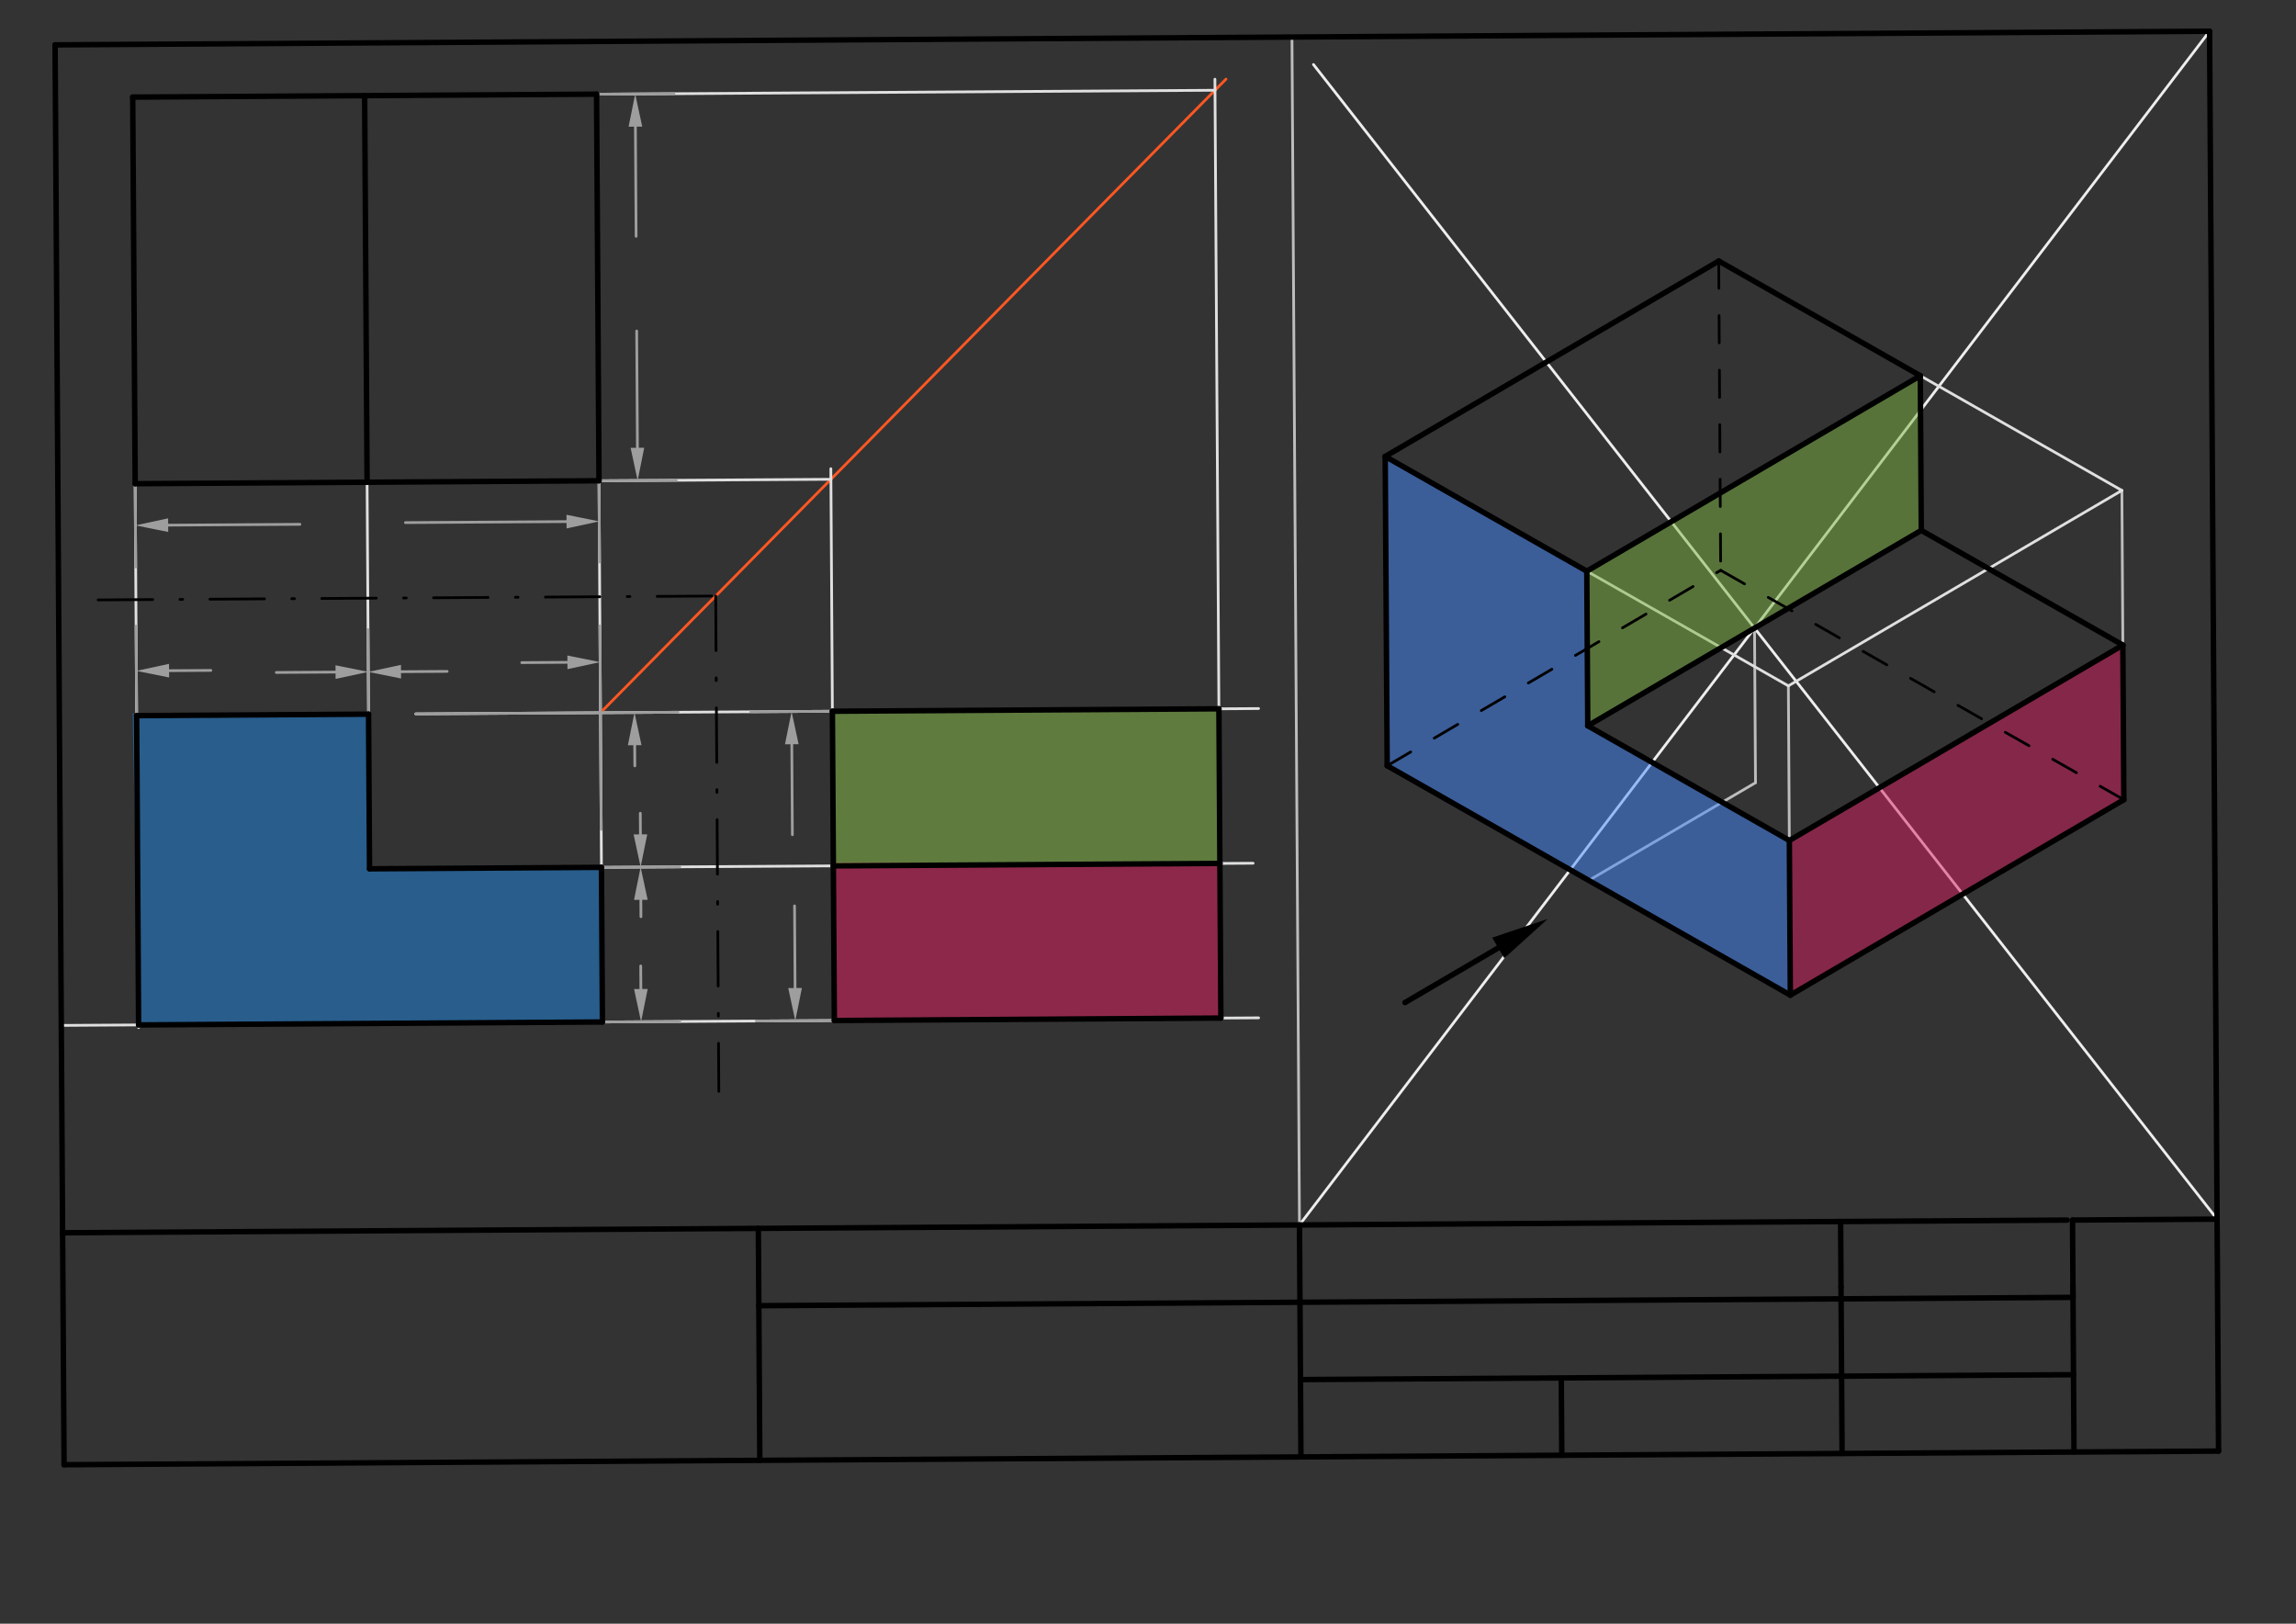 <svg xmlns="http://www.w3.org/2000/svg" class="svg--1it" height="100%" preserveAspectRatio="xMidYMid meet" viewBox="0 0 841.89 595.276" width="100%"><rect x="0" y="0" width="841.89" height="595.276" fill="#333333" stroke="none"/><defs><marker id="marker-arrow" markerHeight="16" markerUnits="userSpaceOnUse" markerWidth="24" orient="auto-start-reverse" refX="24" refY="4" viewBox="0 0 24 8"><path d="M 0 0 L 24 4 L 0 8 z" stroke="inherit"></path></marker></defs><g class="aux-layer--1FB"><g class="element--2qn"><line stroke="#BDBDBD" stroke-dasharray="none" stroke-linecap="round" stroke-width="1" x1="476.362" x2="473.733" y1="429.037" y2="13.578"></line></g><g class="element--2qn"><line stroke="#BDBDBD" stroke-dasharray="none" stroke-linecap="round" stroke-width="1" x1="476.362" x2="476.489" y1="429.037" y2="449.085"></line></g><g class="element--2qn"><line stroke="#EEEEEE" stroke-dasharray="none" stroke-linecap="round" stroke-width="1" x1="481.622" x2="812.955" y1="23.657" y2="446.955"></line></g><g class="element--2qn"><line stroke="#EEEEEE" stroke-dasharray="none" stroke-linecap="round" stroke-width="1" x1="476.489" x2="810.198" y1="449.085" y2="11.449"></line></g><g class="element--2qn"><line stroke="#BDBDBD" stroke-dasharray="none" stroke-linecap="round" stroke-width="1" x1="643.344" x2="643.703" y1="230.267" y2="286.958"></line></g><g class="element--2qn"><line stroke="#BDBDBD" stroke-dasharray="none" stroke-linecap="round" stroke-width="1" x1="643.703" x2="582.556" y1="286.958" y2="322.779"></line></g><g class="element--2qn"><line stroke="#BDBDBD" stroke-dasharray="none" stroke-linecap="round" stroke-width="1" x1="582.556" x2="656.47" y1="322.779" y2="364.832"></line></g><g class="element--2qn"><line stroke="#BDBDBD" stroke-dasharray="none" stroke-linecap="round" stroke-width="1" x1="582.556" x2="508.642" y1="322.779" y2="280.727"></line></g><g class="element--2qn"><line stroke="#BDBDBD" stroke-dasharray="none" stroke-linecap="round" stroke-width="1" x1="656.47" x2="778.763" y1="364.832" y2="293.19"></line></g><g class="element--2qn"><line stroke="#BDBDBD" stroke-dasharray="none" stroke-linecap="round" stroke-width="1" x1="656.47" x2="655.752" y1="364.832" y2="251.448"></line></g><g class="element--2qn"><line stroke="#BDBDBD" stroke-dasharray="none" stroke-linecap="round" stroke-width="1" x1="778.763" x2="778.045" y1="293.19" y2="179.807"></line></g><g class="element--2qn"><line stroke="#BDBDBD" stroke-dasharray="none" stroke-linecap="round" stroke-width="1" x1="508.642" x2="507.925" y1="280.727" y2="167.343"></line></g><g class="element--2qn"><line stroke="#E0E0E0" stroke-dasharray="none" stroke-linecap="round" stroke-width="1" x1="655.752" x2="507.925" y1="251.448" y2="167.343"></line></g><g class="element--2qn"><line stroke="#E0E0E0" stroke-dasharray="none" stroke-linecap="round" stroke-width="1" x1="778.045" x2="655.752" y1="179.807" y2="251.448"></line></g><g class="element--2qn"><line stroke="#E0E0E0" stroke-dasharray="none" stroke-linecap="round" stroke-width="1" x1="778.045" x2="630.217" y1="179.807" y2="95.701"></line></g><g class="element--2qn"><line stroke="#E0E0E0" stroke-dasharray="none" stroke-linecap="round" stroke-width="1" x1="630.217" x2="507.925" y1="95.701" y2="167.343"></line></g><g class="element--2qn"><line stroke="#E0E0E0" stroke-dasharray="none" stroke-linecap="round" stroke-width="1" x1="249.241" x2="461.495" y1="374.496" y2="373.153"></line></g><g class="element--2qn"><line stroke="#E0E0E0" stroke-dasharray="none" stroke-linecap="round" stroke-width="1" x1="249.241" x2="22.474" y1="374.496" y2="375.931"></line></g><g class="element--2qn"><line stroke="#E0E0E0" stroke-dasharray="none" stroke-linecap="round" stroke-width="1" x1="50.826" x2="48.688" y1="376.73" y2="39.029"></line></g><g class="element--2qn"><line stroke="#E0E0E0" stroke-dasharray="none" stroke-linecap="round" stroke-width="1" x1="152.454" x2="461.492" y1="261.721" y2="259.765"></line></g><g class="element--2qn"><line stroke="#E0E0E0" stroke-dasharray="none" stroke-linecap="round" stroke-width="1" x1="220.536" x2="459.484" y1="317.984" y2="316.471"></line></g><g class="element--2qn"><line stroke="#E0E0E0" stroke-dasharray="none" stroke-linecap="round" stroke-width="1" x1="220.536" x2="218.751" y1="317.984" y2="35.965"></line></g><g class="element--2qn"><line stroke="#FF5722" stroke-dasharray="none" stroke-linecap="round" stroke-width="1" x1="220.177" x2="449.541" y1="261.292" y2="29.007"></line></g><g class="element--2qn"><line stroke="#E0E0E0" stroke-dasharray="none" stroke-linecap="round" stroke-width="1" x1="305.933" x2="304.652" y1="374.137" y2="171.838"></line></g><g class="element--2qn"><line stroke="#E0E0E0" stroke-dasharray="none" stroke-linecap="round" stroke-width="1" x1="446.944" x2="445.483" y1="259.857" y2="29.033"></line></g><g class="element--2qn"><line stroke="#E0E0E0" stroke-dasharray="none" stroke-linecap="round" stroke-width="1" x1="304.677" x2="49.564" y1="175.716" y2="177.331"></line></g><g class="element--2qn"><line stroke="#E0E0E0" stroke-dasharray="none" stroke-linecap="round" stroke-width="1" x1="445.509" x2="48.667" y1="33.09" y2="35.601"></line></g><g class="element--2qn"><line stroke="#E0E0E0" stroke-dasharray="none" stroke-linecap="round" stroke-width="1" x1="135.14" x2="133.717" y1="261.83" y2="37.054"></line></g><g class="element--2qn"><line stroke="#9E9E9E" stroke-dasharray="none" stroke-linecap="round" stroke-width="1" x1="152.454" x2="248.634" y1="261.721" y2="261.112"></line></g><g class="element--2qn"><line stroke="#9E9E9E" stroke-dasharray="none" stroke-linecap="round" stroke-width="1" x1="220.536" x2="249.271" y1="317.984" y2="317.802"></line></g><g class="element--2qn"><line stroke="#9E9E9E" stroke-dasharray="none" stroke-linecap="round" stroke-width="1" x1="220.895" x2="249.241" y1="374.676" y2="374.496"></line></g><g class="element--2qn"><line stroke="#9E9E9E" stroke-dasharray="none" stroke-linecap="round" stroke-width="1" x1="232.727" x2="232.775" y1="273.213" y2="280.783"></line><path d="M232.651,261.213 l12,2.5 l0,-5 z" fill="#9E9E9E" stroke="#9E9E9E" stroke-width="0" transform="rotate(89.637, 232.651, 261.213)"></path></g><g class="element--2qn"><line stroke="#9E9E9E" stroke-dasharray="none" stroke-linecap="round" stroke-width="1" x1="234.828" x2="234.779" y1="305.893" y2="298.142"></line><path d="M234.904,317.893 l12,2.5 l0,-5 z" fill="#9E9E9E" stroke="#9E9E9E" stroke-width="0" transform="rotate(269.637, 234.904, 317.893)"></path></g><g class="element--2qn"><line stroke="#9E9E9E" stroke-dasharray="none" stroke-linecap="round" stroke-width="1" x1="234.98" x2="235.019" y1="329.893" y2="336.09"></line><path d="M234.904,317.893 l12,2.5 l0,-5 z" fill="#9E9E9E" stroke="#9E9E9E" stroke-width="0" transform="rotate(89.637, 234.904, 317.893)"></path></g><g class="element--2qn"><line stroke="#9E9E9E" stroke-dasharray="none" stroke-linecap="round" stroke-width="1" x1="234.992" x2="234.938" y1="362.586" y2="354.128"></line><path d="M235.068,374.586 l12,2.5 l0,-5 z" fill="#9E9E9E" stroke="#9E9E9E" stroke-width="0" transform="rotate(269.637, 235.068, 374.586)"></path></g><g class="element--2qn"><line stroke="#9E9E9E" stroke-dasharray="none" stroke-linecap="round" stroke-width="1" x1="220.448" x2="219.976" y1="304.081" y2="229.459"></line></g><g class="element--2qn"><line stroke="#9E9E9E" stroke-dasharray="none" stroke-linecap="round" stroke-width="1" x1="135.14" x2="134.943" y1="261.83" y2="230.82"></line></g><g class="element--2qn"><line stroke="#9E9E9E" stroke-dasharray="none" stroke-linecap="round" stroke-width="1" x1="50.102" x2="49.894" y1="262.368" y2="229.54"></line></g><g class="element--2qn"><line stroke="#9E9E9E" stroke-dasharray="none" stroke-linecap="round" stroke-width="1" x1="61.998" x2="77.309" y1="245.878" y2="245.781"></line><path d="M49.998,245.954 l12,2.5 l0,-5 z" fill="#9E9E9E" stroke="#9E9E9E" stroke-width="0" transform="rotate(359.637, 49.998, 245.954)"></path></g><g class="element--2qn"><line stroke="#9E9E9E" stroke-dasharray="none" stroke-linecap="round" stroke-width="1" x1="123.042" x2="101.318" y1="246.401" y2="246.539"></line><path d="M135.041,246.325 l12,2.5 l0,-5 z" fill="#9E9E9E" stroke="#9E9E9E" stroke-width="0" transform="rotate(179.637, 135.041, 246.325)"></path></g><g class="element--2qn"><line stroke="#9E9E9E" stroke-dasharray="none" stroke-linecap="round" stroke-width="1" x1="147.041" x2="163.965" y1="246.249" y2="246.142"></line><path d="M135.041,246.325 l12,2.5 l0,-5 z" fill="#9E9E9E" stroke="#9E9E9E" stroke-width="0" transform="rotate(359.637, 135.041, 246.325)"></path></g><g class="element--2qn"><line stroke="#9E9E9E" stroke-dasharray="none" stroke-linecap="round" stroke-width="1" x1="208.06" x2="191.312" y1="242.822" y2="242.928"></line><path d="M220.06,242.746 l12,2.5 l0,-5 z" fill="#9E9E9E" stroke="#9E9E9E" stroke-width="0" transform="rotate(179.637, 220.06, 242.746)"></path></g><g class="element--2qn"><line stroke="#9E9E9E" stroke-dasharray="none" stroke-linecap="round" stroke-width="1" x1="275.3" x2="305.215" y1="260.943" y2="260.754"></line></g><g class="element--2qn"><line stroke="#9E9E9E" stroke-dasharray="none" stroke-linecap="round" stroke-width="1" x1="305.933" x2="277.287" y1="374.137" y2="374.319"></line></g><g class="element--2qn"><line stroke="#9E9E9E" stroke-dasharray="none" stroke-linecap="round" stroke-width="1" x1="290.333" x2="290.543" y1="272.848" y2="306.034"></line><path d="M290.257,260.848 l12,2.5 l0,-5 z" fill="#9E9E9E" stroke="#9E9E9E" stroke-width="0" transform="rotate(89.637, 290.257, 260.848)"></path></g><g class="element--2qn"><line stroke="#9E9E9E" stroke-dasharray="none" stroke-linecap="round" stroke-width="1" x1="291.534" x2="291.343" y1="362.228" y2="332.109"></line><path d="M291.61,374.228 l12,2.5 l0,-5 z" fill="#9E9E9E" stroke="#9E9E9E" stroke-width="0" transform="rotate(269.637, 291.61, 374.228)"></path></g><g class="element--2qn"><line stroke="#9E9E9E" stroke-dasharray="none" stroke-linecap="round" stroke-width="1" x1="49.564" x2="49.757" y1="177.331" y2="207.88"></line></g><g class="element--2qn"><line stroke="#9E9E9E" stroke-dasharray="none" stroke-linecap="round" stroke-width="1" x1="219.639" x2="219.828" y1="176.254" y2="206.044"></line></g><g class="element--2qn"><line stroke="#9E9E9E" stroke-dasharray="none" stroke-linecap="round" stroke-width="1" x1="61.66" x2="109.966" y1="192.529" y2="192.223"></line><path d="M49.66,192.605 l12,2.5 l0,-5 z" fill="#9E9E9E" stroke="#9E9E9E" stroke-width="0" transform="rotate(359.637, 49.66, 192.605)"></path></g><g class="element--2qn"><line stroke="#9E9E9E" stroke-dasharray="none" stroke-linecap="round" stroke-width="1" x1="207.734" x2="148.667" y1="191.225" y2="191.599"></line><path d="M219.733,191.149 l12,2.5 l0,-5 z" fill="#9E9E9E" stroke="#9E9E9E" stroke-width="0" transform="rotate(179.637, 219.733, 191.149)"></path></g><g class="element--2qn"><line stroke="#9E9E9E" stroke-dasharray="none" stroke-linecap="round" stroke-width="1" x1="219.639" x2="247.966" y1="176.254" y2="176.075"></line></g><g class="element--2qn"><line stroke="#9E9E9E" stroke-dasharray="none" stroke-linecap="round" stroke-width="1" x1="218.742" x2="247.088" y1="34.525" y2="34.345"></line></g><g class="element--2qn"><line stroke="#9E9E9E" stroke-dasharray="none" stroke-linecap="round" stroke-width="1" x1="232.991" x2="233.245" y1="46.435" y2="86.641"></line><path d="M232.915,34.435 l12,2.5 l0,-5 z" fill="#9E9E9E" stroke="#9E9E9E" stroke-width="0" transform="rotate(89.637, 232.915, 34.435)"></path></g><g class="element--2qn"><line stroke="#9E9E9E" stroke-dasharray="none" stroke-linecap="round" stroke-width="1" x1="233.727" x2="233.456" y1="164.165" y2="121.348"></line><path d="M233.802,176.165 l12,2.5 l0,-5 z" fill="#9E9E9E" stroke="#9E9E9E" stroke-width="0" transform="rotate(269.637, 233.802, 176.165)"></path></g></g><g class="main-layer--3Vd"><g class="element--2qn"><g fill="#448aff" opacity="0.5"><path d="M 507.925 167.343 L 581.839 209.396 L 582.197 266.087 L 656.111 308.14 L 656.47 364.832 L 508.642 280.727 L 507.925 167.343 Z" stroke="none"></path></g></g><g class="element--2qn"><g fill="#7CB342" opacity="0.5"><path d="M 581.839 209.396 L 582.197 266.087 L 704.49 194.446 L 704.131 137.754 L 583.493 208.91 Z" stroke="none"></path></g></g><g class="element--2qn"><g fill="#D81B60" opacity="0.5"><path d="M 656.111 308.14 L 656.47 364.832 L 778.763 293.19 L 778.404 236.499 L 656.111 308.14 Z" stroke="none"></path></g></g><g class="element--2qn"><g fill="#1E88E5" opacity="0.5"><path d="M 50.102 262.368 L 135.14 261.83 L 135.498 318.522 L 220.536 317.984 L 220.895 374.676 L 50.82 375.752 L 48.653 261.421 Z" stroke="none"></path></g></g><g class="element--2qn"><g fill="#E91E63" opacity="0.5"><path d="M 305.574 317.446 L 305.933 374.137 L 447.662 373.24 L 447.303 316.549 L 305.319 316.088 Z" stroke="none"></path></g></g><g class="element--2qn"><g fill="#8BC34A" opacity="0.5"><path d="M 305.215 260.754 L 305.574 317.446 L 447.303 316.549 L 446.944 259.857 L 305.215 260.754 Z" stroke="none"></path></g></g><g class="element--2qn"><line stroke="#000000" stroke-dasharray="none" stroke-linecap="round" stroke-width="2" x1="23.493" x2="813.493" y1="536.993" y2="531.993"></line></g><g class="element--2qn"><line stroke="#000000" stroke-dasharray="none" stroke-linecap="round" stroke-width="2" x1="23.493" x2="20.198" y1="536.993" y2="16.449"></line></g><g class="element--2qn"><line stroke="#000000" stroke-dasharray="none" stroke-linecap="round" stroke-width="2" x1="813.493" x2="810.198" y1="531.993" y2="11.449"></line></g><g class="element--2qn"><line stroke="#000000" stroke-dasharray="none" stroke-linecap="round" stroke-width="2" x1="20.198" x2="810.198" y1="16.449" y2="11.449"></line></g><g class="element--2qn"><line stroke="#000000" stroke-dasharray="none" stroke-linecap="round" stroke-width="2" x1="757.97" x2="22.955" y1="447.303" y2="451.955"></line></g><g class="element--2qn"><line stroke="#000000" stroke-dasharray="none" stroke-linecap="round" stroke-width="2" x1="675.062" x2="675.448" y1="471.876" y2="532.867"></line></g><g class="element--2qn"><line stroke="#000000" stroke-dasharray="none" stroke-linecap="round" stroke-width="2" x1="675.062" x2="674.91" y1="471.876" y2="447.829"></line></g><g class="element--2qn"><line stroke="#000000" stroke-dasharray="none" stroke-linecap="round" stroke-width="2" x1="760.1" x2="760.486" y1="471.337" y2="532.329"></line></g><g class="element--2qn"><line stroke="#000000" stroke-dasharray="none" stroke-linecap="round" stroke-width="2" x1="759.948" x2="760.13" y1="447.291" y2="476.084"></line></g><g class="element--2qn"><line stroke="#000000" stroke-dasharray="none" stroke-linecap="round" stroke-width="2" x1="278.068" x2="278.247" y1="450.341" y2="478.687"></line></g><g class="element--2qn"><line stroke="#000000" stroke-dasharray="none" stroke-linecap="round" stroke-width="2" x1="278.247" x2="760.127" y1="478.687" y2="475.637"></line></g><g class="element--2qn"><line stroke="#000000" stroke-dasharray="none" stroke-linecap="round" stroke-width="2" x1="278.247" x2="278.606" y1="478.687" y2="535.378"></line></g><g class="element--2qn"><line stroke="#000000" stroke-dasharray="none" stroke-linecap="round" stroke-width="2" x1="476.489" x2="476.848" y1="449.085" y2="505.777"></line></g><g class="element--2qn"><line stroke="#000000" stroke-dasharray="none" stroke-linecap="round" stroke-width="2" x1="476.848" x2="760.307" y1="505.777" y2="503.983"></line></g><g class="element--2qn"><line stroke="#000000" stroke-dasharray="none" stroke-linecap="round" stroke-width="2" x1="476.848" x2="477.027" y1="505.777" y2="534.123"></line></g><g class="element--2qn"><line stroke="#000000" stroke-dasharray="none" stroke-linecap="round" stroke-width="2" x1="759.948" x2="812.955" y1="447.291" y2="446.955"></line></g><g class="element--2qn"><line stroke="#000000" stroke-dasharray="none" stroke-linecap="round" stroke-width="2" x1="656.47" x2="656.111" y1="364.832" y2="308.14"></line></g><g class="element--2qn"><line stroke="#000000" stroke-dasharray="none" stroke-linecap="round" stroke-width="2" x1="656.47" x2="778.763" y1="364.832" y2="293.19"></line></g><g class="element--2qn"><line stroke="#000000" stroke-dasharray="none" stroke-linecap="round" stroke-width="2" x1="656.111" x2="778.404" y1="308.14" y2="236.499"></line></g><g class="element--2qn"><line stroke="#000000" stroke-dasharray="none" stroke-linecap="round" stroke-width="2" x1="778.404" x2="778.763" y1="236.499" y2="293.19"></line></g><g class="element--2qn"><line stroke="#000000" stroke-dasharray="none" stroke-linecap="round" stroke-width="2" x1="656.47" x2="508.642" y1="364.832" y2="280.727"></line></g><g class="element--2qn"><line stroke="#000000" stroke-dasharray="none" stroke-linecap="round" stroke-width="2" x1="656.111" x2="582.197" y1="308.14" y2="266.087"></line></g><g class="element--2qn"><line stroke="#000000" stroke-dasharray="none" stroke-linecap="round" stroke-width="2" x1="582.197" x2="581.839" y1="266.087" y2="209.396"></line></g><g class="element--2qn"><line stroke="#000000" stroke-dasharray="none" stroke-linecap="round" stroke-width="2" x1="581.839" x2="507.925" y1="209.396" y2="167.343"></line></g><g class="element--2qn"><line stroke="#000000" stroke-dasharray="none" stroke-linecap="round" stroke-width="2" x1="507.925" x2="508.642" y1="167.343" y2="280.727"></line></g><g class="element--2qn"><line stroke="#000000" stroke-dasharray="none" stroke-linecap="round" stroke-width="2" x1="582.197" x2="704.49" y1="266.087" y2="194.446"></line></g><g class="element--2qn"><line stroke="#000000" stroke-dasharray="none" stroke-linecap="round" stroke-width="2" x1="778.404" x2="704.49" y1="236.499" y2="194.446"></line></g><g class="element--2qn"><line stroke="#000000" stroke-dasharray="none" stroke-linecap="round" stroke-width="2" x1="704.49" x2="704.131" y1="194.446" y2="137.754"></line></g><g class="element--2qn"><line stroke="#000000" stroke-dasharray="none" stroke-linecap="round" stroke-width="2" x1="581.839" x2="704.131" y1="209.396" y2="137.754"></line></g><g class="element--2qn"><line stroke="#000000" stroke-dasharray="none" stroke-linecap="round" stroke-width="2" x1="507.925" x2="630.217" y1="167.343" y2="95.701"></line></g><g class="element--2qn"><line stroke="#000000" stroke-dasharray="none" stroke-linecap="round" stroke-width="2" x1="630.217" x2="704.131" y1="95.701" y2="137.754"></line></g><g class="element--2qn"><line stroke="#000000" stroke-dasharray="10" stroke-linecap="round" stroke-width="1" x1="508.642" x2="630.935" y1="280.727" y2="209.085"></line></g><g class="element--2qn"><line stroke="#000000" stroke-dasharray="10" stroke-linecap="round" stroke-width="1" x1="630.217" x2="630.935" y1="95.701" y2="209.085"></line></g><g class="element--2qn"><line stroke="#000000" stroke-dasharray="10" stroke-linecap="round" stroke-width="1" x1="778.763" x2="630.935" y1="293.19" y2="209.085"></line></g><g class="element--2qn"><line stroke="#000000" stroke-dasharray="none" stroke-linecap="round" stroke-width="2" x1="549.373" x2="515.184" y1="347.525" y2="367.554"></line><path d="M567.493,336.91 l21,4.375 l0,-8.75 z" fill="#000000" stroke="#000000" stroke-width="0" transform="rotate(149.637, 567.493, 336.91)"></path></g><g class="element--2qn"><line stroke="#000000" stroke-dasharray="none" stroke-linecap="round" stroke-width="2" x1="50.82" x2="220.895" y1="375.752" y2="374.676"></line></g><g class="element--2qn"><line stroke="#000000" stroke-dasharray="none" stroke-linecap="round" stroke-width="2" x1="50.82" x2="50.102" y1="375.752" y2="262.368"></line></g><g class="element--2qn"><line stroke="#000000" stroke-dasharray="none" stroke-linecap="round" stroke-width="2" x1="50.102" x2="135.14" y1="262.368" y2="261.83"></line></g><g class="element--2qn"><line stroke="#000000" stroke-dasharray="none" stroke-linecap="round" stroke-width="2" x1="135.14" x2="135.498" y1="261.83" y2="318.522"></line></g><g class="element--2qn"><line stroke="#000000" stroke-dasharray="none" stroke-linecap="round" stroke-width="2" x1="135.498" x2="220.536" y1="318.522" y2="317.984"></line></g><g class="element--2qn"><line stroke="#000000" stroke-dasharray="none" stroke-linecap="round" stroke-width="2" x1="220.536" x2="220.895" y1="317.984" y2="374.676"></line></g><g class="element--2qn"><line stroke="#000000" stroke-dasharray="none" stroke-linecap="round" stroke-width="2" x1="305.933" x2="447.662" y1="374.137" y2="373.24"></line></g><g class="element--2qn"><line stroke="#000000" stroke-dasharray="none" stroke-linecap="round" stroke-width="2" x1="305.933" x2="305.574" y1="374.137" y2="317.446"></line></g><g class="element--2qn"><line stroke="#000000" stroke-dasharray="none" stroke-linecap="round" stroke-width="2" x1="305.574" x2="447.303" y1="317.446" y2="316.549"></line></g><g class="element--2qn"><line stroke="#000000" stroke-dasharray="none" stroke-linecap="round" stroke-width="2" x1="447.303" x2="447.662" y1="316.549" y2="373.24"></line></g><g class="element--2qn"><line stroke="#000000" stroke-dasharray="none" stroke-linecap="round" stroke-width="2" x1="305.574" x2="305.215" y1="317.446" y2="260.754"></line></g><g class="element--2qn"><line stroke="#000000" stroke-dasharray="none" stroke-linecap="round" stroke-width="2" x1="305.215" x2="446.944" y1="260.754" y2="259.857"></line></g><g class="element--2qn"><line stroke="#000000" stroke-dasharray="none" stroke-linecap="round" stroke-width="2" x1="446.944" x2="447.303" y1="259.857" y2="316.549"></line></g><g class="element--2qn"><line stroke="#000000" stroke-dasharray="none" stroke-linecap="round" stroke-width="2" x1="49.564" x2="219.639" y1="177.331" y2="176.254"></line></g><g class="element--2qn"><line stroke="#000000" stroke-dasharray="none" stroke-linecap="round" stroke-width="2" x1="219.639" x2="218.742" y1="176.254" y2="34.525"></line></g><g class="element--2qn"><line stroke="#000000" stroke-dasharray="none" stroke-linecap="round" stroke-width="2" x1="218.742" x2="48.667" y1="34.525" y2="35.601"></line></g><g class="element--2qn"><line stroke="#000000" stroke-dasharray="none" stroke-linecap="round" stroke-width="2" x1="134.601" x2="133.704" y1="176.793" y2="35.063"></line></g><g class="element--2qn"><line stroke="#000000" stroke-dasharray="none" stroke-linecap="round" stroke-width="2" x1="48.667" x2="49.564" y1="35.601" y2="177.331"></line></g><g class="element--2qn"><line stroke="#000000" stroke-dasharray="20, 10, 1, 10" stroke-linecap="round" stroke-width="1" x1="35.977" x2="262.427" y1="219.937" y2="218.504"></line></g><g class="element--2qn"><line stroke="#000000" stroke-dasharray="20, 10, 1, 10" stroke-linecap="round" stroke-width="1" x1="262.427" x2="263.576" y1="218.504" y2="400.103"></line></g><g class="element--2qn"><line stroke="#000000" stroke-dasharray="none" stroke-linecap="round" stroke-width="2" x1="572.493" x2="572.67" y1="505.576" y2="533.517"></line></g></g><g class="snaps-layer--2PT"></g><g class="temp-layer--rAP"></g></svg>